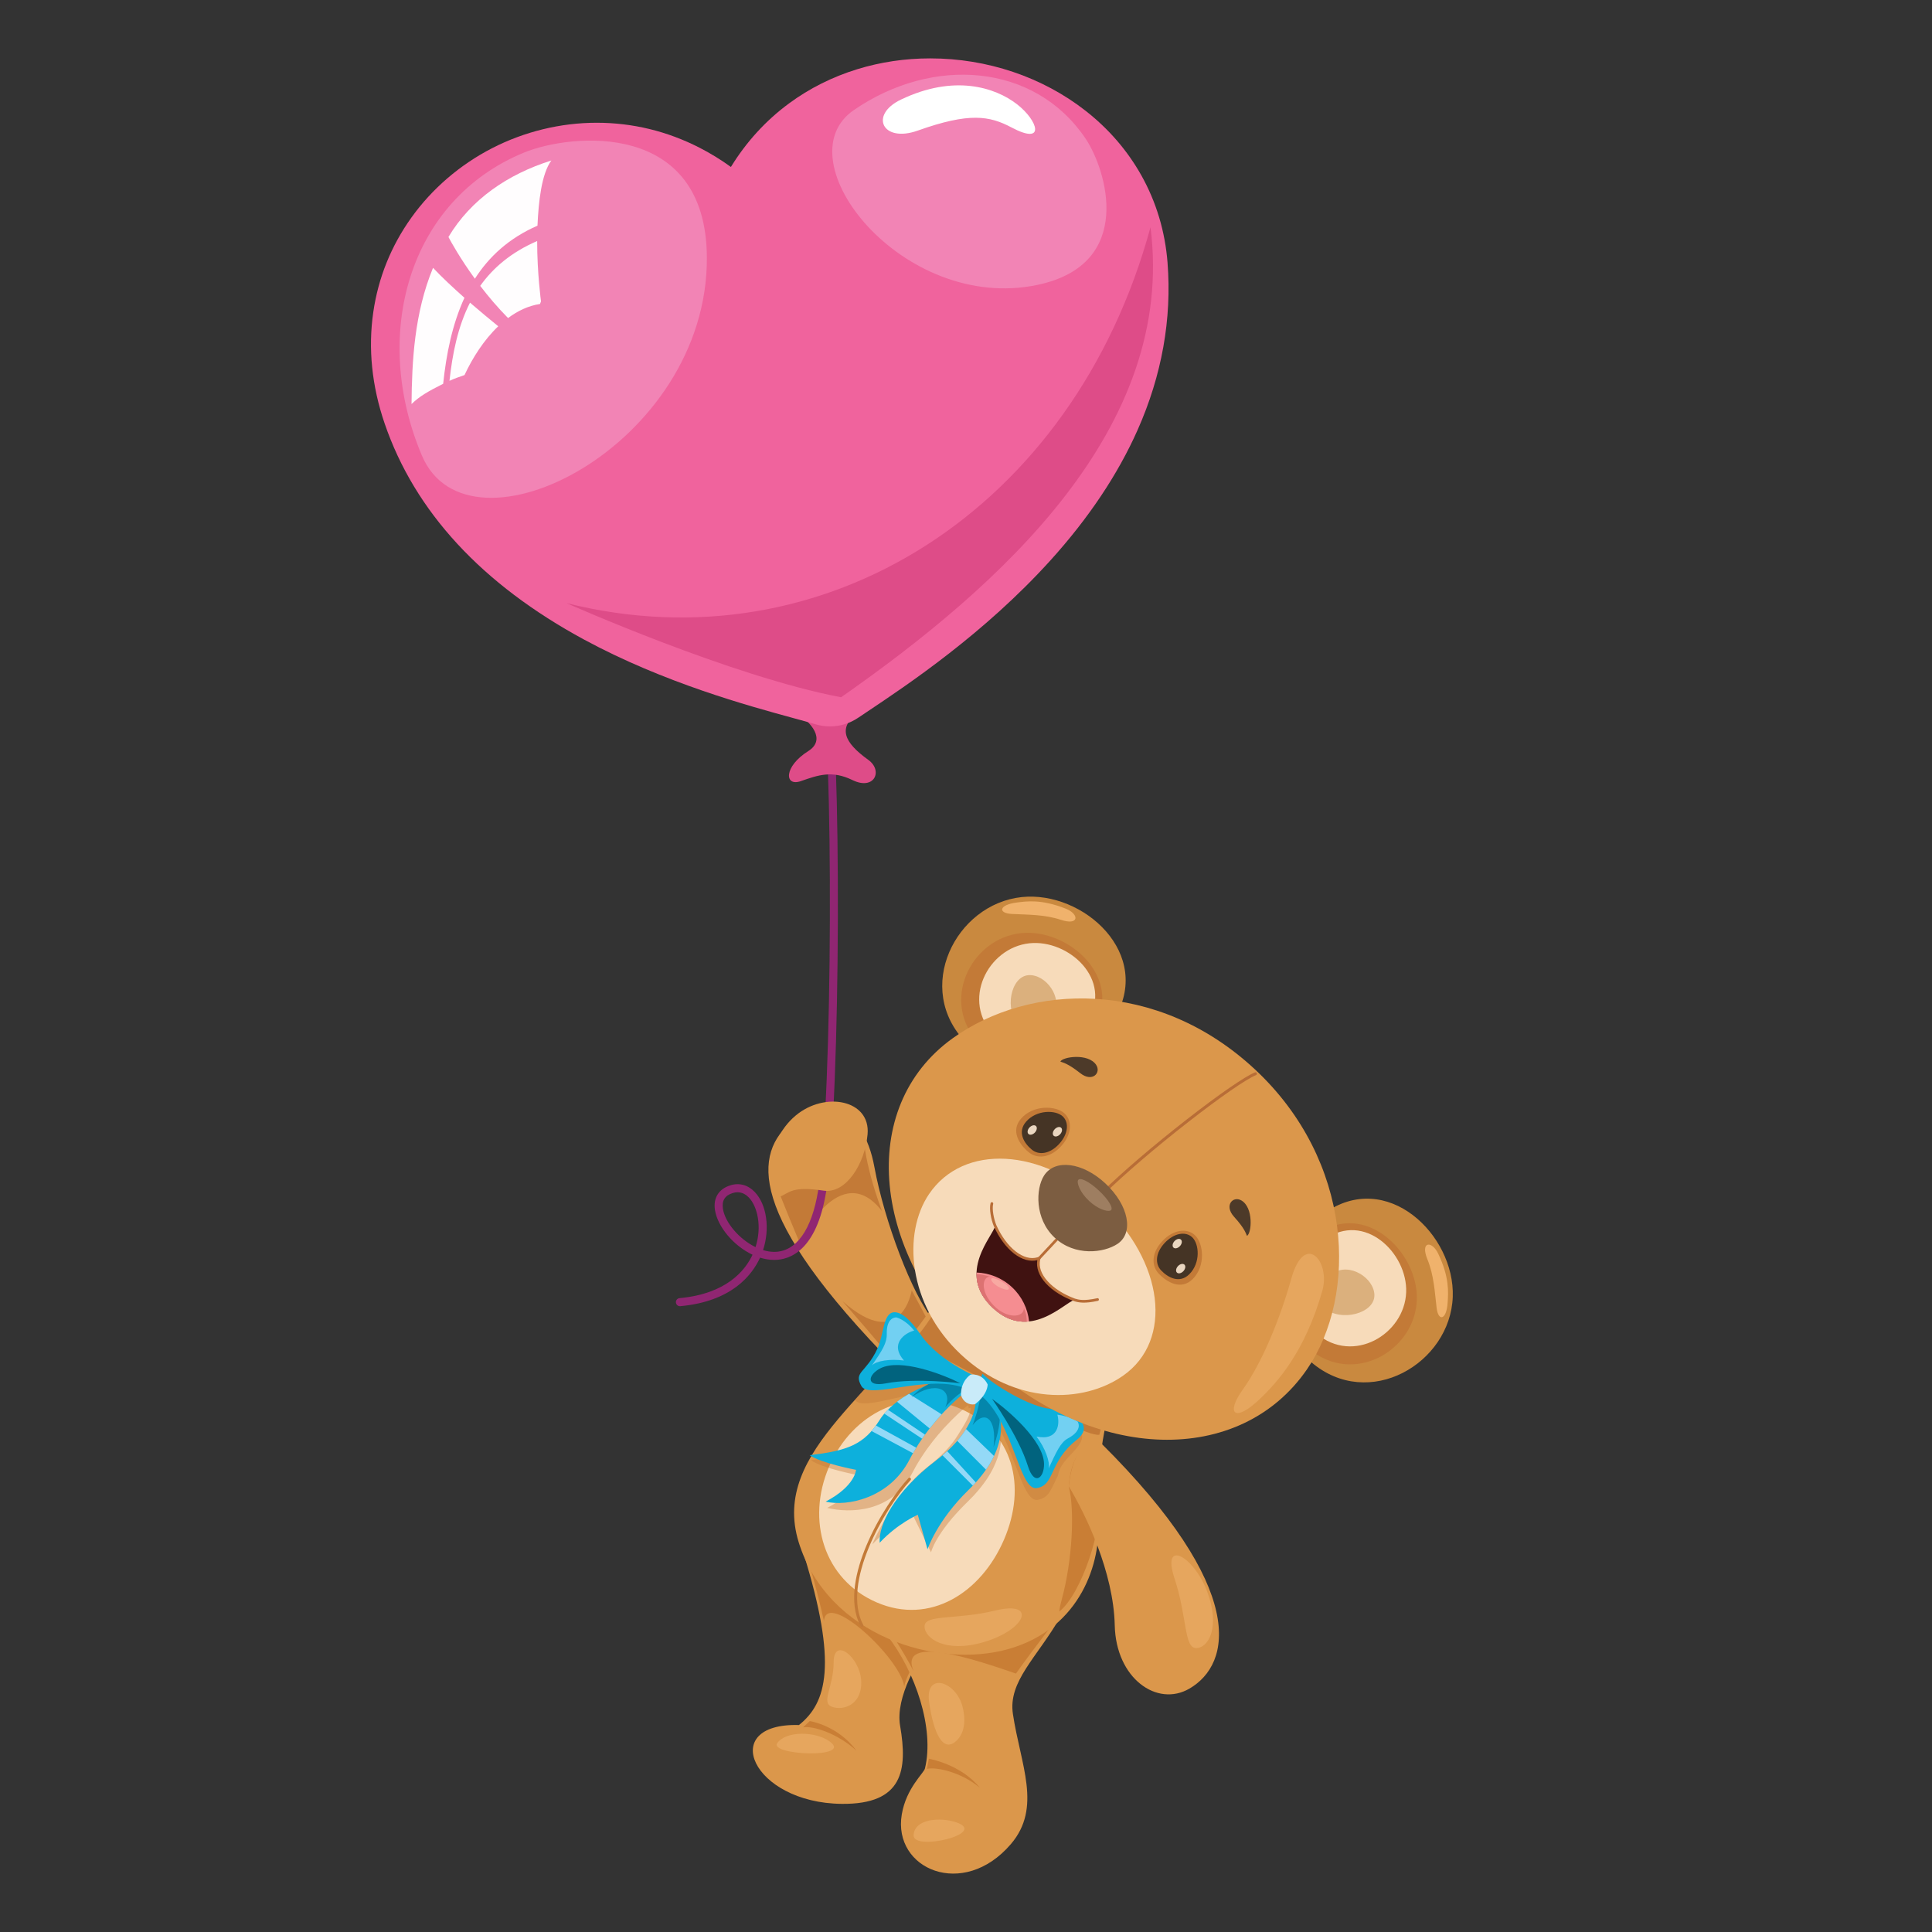 <?xml version="1.0" encoding="UTF-8"?>
<svg xmlns="http://www.w3.org/2000/svg" viewBox="0 0 2200 2200">
  <rect x="0" y="0" width="2200" height="2200" fill="#333333" stroke="none"/>
  <defs>
    <style>
      .cls-1 {
        fill: #f58d91;
      }

      .cls-2 {
        fill: #f8a9a2;
      }

      .cls-3 {
        fill: #f7dbba;
      }

      .cls-4 {
        fill: #01637e;
      }

      .cls-5 {
        fill: #0486ab;
      }

      .cls-6 {
        fill: #f0639d;
      }

      .cls-7 {
        fill: #f284b5;
      }

      .cls-8 {
        fill: #fff;
      }

      .cls-9 {
        fill: #fffdfe;
      }

      .cls-10 {
        fill: #ead6c0;
      }

      .cls-11 {
        fill: #e6a65e;
      }

      .cls-12 {
        fill: #f0b26c;
      }

      .cls-13 {
        fill: #72d0f2;
      }

      .cls-14 {
        fill: #9e7e61;
      }

      .cls-15, .cls-16 {
        fill: #c37a37;
      }

      .cls-17 {
        fill: #902672;
      }

      .cls-18 {
        fill: #b86d37;
      }

      .cls-19 {
        fill: #c9ebf9;
      }

      .cls-20 {
        fill: #db974b;
      }

      .cls-21 {
        fill: #dbb07d;
      }

      .cls-22 {
        fill: #dd7272;
      }

      .cls-23 {
        fill: #c97e35;
      }

      .cls-24 {
        fill: #c9893f;
      }

      .cls-25 {
        fill: #de4c88;
      }

      .cls-26 {
        fill: #0db0dc;
      }

      .cls-27 {
        fill: #453425;
      }

      .cls-28 {
        fill: #401211;
      }

      .cls-29 {
        fill: #94d9f7;
      }

      .cls-30 {
        fill: #4d3a29;
      }

      .cls-31 {
        fill: #7c5d41;
      }

      .cls-16 {
        mix-blend-mode: multiply;
        opacity: .4;
      }

      .cls-32 {
        isolation: isolate;
      }
    </style>
  </defs>
  <g class="cls-32">
    <g id="Layer_1" data-name="Layer 1">
      <g>
        <g>
          <g>
            <path class="cls-20" d="m1060.34,1870c-13.81,18.14-41.06,62.1-35.38,95.11,8.69,50.46,3.34,89.62-66.3,88.98-102.43-.94-141.91-92.42-48.88-89.76,31.47-25.15,44.55-68.74,5.11-195.68,49.22,26.94,145.44,101.35,145.44,101.35Z"/>
            <path class="cls-23" d="m1057.95,1867.26s-24.37,34.2-28.31,53.04c-4.63-32.4-88.63-110.5-91.39-74.28-8.62-39.33-20.75-78.59-20.75-78.59l140.45,99.82Z"/>
            <path class="cls-23" d="m914.49,1966.99c11.12-2.19,39.64,7.09,60.66,26.45-21.09-28.78-53.06-33.64-53.06-33.64l-7.6,7.19Z"/>
            <path class="cls-11" d="m980.57,1912.81c-1.96-25.96-31.23-49.58-31.31-19.77-.08,28.43-14.96,45.72-1.77,50.53,13.18,4.81,35.19-2.74,33.09-30.75Z"/>
            <path class="cls-11" d="m944.57,1982.9c-16.35-11.65-49.49-12.07-59.46,1.92-9.97,14,87.45,18.02,59.46-1.92Z"/>
          </g>
          <g>
            <path class="cls-20" d="m1208.03,1840.35c-27.29,47.52-60.2,73.99-54.61,111.39,8.62,57.71,33.47,106.4-2.39,148.24-54.18,63.21-134.7,28.59-124.16-33.86,5.07-30.07,25.07-46.93,26.37-52.3,11.05-45.55-10.89-110.22-42.8-151.24-35.39-45.49,197.59-22.24,197.59-22.24Z"/>
            <path class="cls-23" d="m1216.09,1827.34s-39.02,49.55-59.2,78.38c-46.3-15.95-134.19-45.57-116.58-2.67-12.07-23.8-31.43-52.33-31.43-52.33l207.21-23.38Z"/>
            <path class="cls-23" d="m1055.5,2014.26c10.57-2.54,39.26,3.73,60.18,21.44-21.37-26.74-57.99-33.04-57.99-33.04l-2.19,11.6Z"/>
            <path class="cls-11" d="m1095.18,1940.46c-8.95-26.84-41.89-36.01-37.16-2.19,4.73,33.82,15.51,59.57,31.76,43.32,12.78-12.79,7.55-34.7,5.4-41.13Z"/>
            <path class="cls-11" d="m1088.49,2074.97c-17.58-5.85-47.09-4.12-48.17,14.75-1.08,18.88,86.51-1.98,48.17-14.75Z"/>
          </g>
          <g>
            <path class="cls-24" d="m1268.24,1161.24c46.12-74.59-34.5-147.17-104.83-139.71-75.43,7.99-123.51,104.28-63.27,165.76,83.26-16.37,168.1-26.04,168.1-26.04Z"/>
            <path class="cls-15" d="m1245.17,1170.79c34.86-56.92-27.8-113.39-81.87-108.26-57.99,5.5-94.17,79.08-47.28,126.84,63.94-11.87,129.15-18.58,129.15-18.58Z"/>
            <path class="cls-3" d="m1238.58,1162.52c29.17-47.19-21.83-93.12-66.33-88.4-47.73,5.06-78.15,65.98-40.03,104.88,52.68-10.36,106.36-16.48,106.36-16.48Z"/>
            <path class="cls-21" d="m1199.34,1156.1c11.83-19.97-8.5-46.82-27.93-45.68-20.83,1.22-28.22,40.2-10.7,57.94,22.9-3.43,38.63-12.26,38.63-12.26Z"/>
            <path class="cls-12" d="m1213.54,1034.69c15.67,6.19,15.6,19.73-5.61,12.7-18.49-6.13-37.53-5.75-55.61-6.65-16.32-.81-14.96-10.46,5.48-13.02,11.09-1.39,27.79-4.08,55.75,6.97Z"/>
          </g>
          <g>
            <path class="cls-24" d="m1507.72,1381.72c71.25-51.11,149.19,24.34,146.56,95.02-2.81,75.81-95.58,130.36-161.03,74.47,10.63-84.19,14.47-169.49,14.47-169.49Z"/>
            <path class="cls-15" d="m1499.78,1405.38c54.4-38.67,115.02,19.98,113.61,74.27-1.52,58.23-72.45,99.36-123.3,55.85,7.47-64.6,9.69-130.12,9.69-130.12Z"/>
            <path class="cls-3" d="m1508.48,1411.4c45.09-32.34,94.4,15.41,92.74,60.12-1.78,47.96-60.47,82.48-101.9,47.12,6.73-53.26,9.16-107.24,9.16-107.24Z"/>
            <path class="cls-21" d="m1517.57,1450.11c19.11-13.17,47.29,5.27,47.49,24.73.21,20.87-38.17,30.91-57.07,14.65,1.85-23.08,9.58-39.38,9.58-39.38Z"/>
            <path class="cls-12" d="m1637.73,1427.62c-7.26-15.21-20.75-14.2-12.29,6.47,7.38,18.03,8.31,37.05,10.44,55.03,1.92,16.23,11.46,14.21,12.62-6.36.63-11.16,2.16-28.01-10.77-55.14Z"/>
          </g>
          <g>
            <path class="cls-20" d="m1063.2,1503.69c-24.66-29.19-56.33-113.87-67.52-174.82-13-70.78-59.38-79.88-93.24-52.27-44.21,36.06-53.79,105.83,117.64,279.84,35.33-37.69,43.13-52.75,43.13-52.75Z"/>
            <path class="cls-15" d="m1058.91,1508.85c-.93-3.01-20.73-39.51-20.73-39.51,0,0-11.41,71.92-78.85,12.26,44.89,51.37,62.66,73.8,62.66,73.8l36.92-46.54Z"/>
            <path class="cls-15" d="m885.29,1351.6c.05,3.62,25,62.83,25,62.83,0,0,46.26-96.84,94.06-35.3-22.08-59.04-21.71-92.75-21.71-92.75l-97.34,65.22Z"/>
          </g>
          <g>
            <path class="cls-20" d="m1276.1,1554.75s-32.03,96.59-25.7,176.33c3.72,46.82-19.1,122.69-101.1,146.42-82,23.73-206.77-14.61-239.79-121.24-33.03-106.64,97.49-171.08,164.78-288.42,65.97,41.25,201.82,86.92,201.82,86.92Z"/>
            <path class="cls-23" d="m1217,1692.5c7.09,27.23,4.06,84.9-7.99,128.93-1.22,4.46-2.41,9.55-2.83,13.66,25.46-19.73,50.93-97.96,44.56-129.21-3.28-16.1-.54-14.72-.59-31.34-1.3-2.76,1.96-19.94.59-22.76-30.65-15.41-33.74,40.74-33.74,40.74Z"/>
            <path class="cls-11" d="m1119.94,1869.96c49.27-14.47,60.81-47.55,13.68-36.08-44.94,10.94-80.58,4.14-80.79,17.97-.21,13.83,24.02,30.76,67.11,18.11Z"/>
            <path class="cls-3" d="m944.07,1670.17c-26.24,60.93-6.05,128.55,54.31,154.54,60.36,26,118.65-10.57,144.89-71.5,26.24-60.93,10.5-123.15-49.85-149.15-60.36-26-123.1,5.18-149.34,66.11Z"/>
            <path class="cls-15" d="m980.76,1852.42c.45.19.97.19,1.43-.06.81-.42,1.12-1.43.69-2.24-24.9-47.03,23.75-131.83,54.06-164.71.62-.67.58-1.72-.1-2.35-.67-.62-1.72-.58-2.35.1-13.37,14.49-33.99,43.43-48.1,77.26-11.01,26.39-21.07,63.64-6.45,91.24.18.35.47.6.8.75Z"/>
            <path class="cls-15" d="m1268.32,1585.05s-12.32,30.54-16.48,48.73c-24.01,3.53-193.93-103.63-215.68-102.03,24.17-28.22,28.25-39.48,28.25-39.48l203.91,92.78Z"/>
          </g>
          <g>
            <path class="cls-16" d="m1102.88,1603.62c-.21.67-.71.36,0,0h0Z"/>
            <path class="cls-16" d="m923.26,1662.7c36.82-4.33,49.23-3.33,65.17-21.64.38-.44.76-.88,1.14-1.34.08-.09.15-.18.22-.27.79-.95,1.56-1.94,2.33-2.95.09-.12.18-.25.27-.37.35-.46.7-.93,1.04-1.41,1.47-2.04,2.93-4.21,4.37-6.51,2.5-4,5.78-8.03,9.69-11.97.02-.02.04-.04.06-.06h0c3.18-3.2,6.77-6.33,10.69-9.34,0,0,.02-.01.03-.02,9.33-7.14,20.56-13.53,32.64-18.25,1.89-1.16,3.75-2.21,5.57-3.13-36.88,3.87-75.34,20.02-82.87,8.69-.04-.06-.07-.11-.11-.17,20.41-22.74,42.84-46.32,63.59-72.3,19.01,15.64,55.65,46.57,67.96,51.24,1.34-1.18,2.28-1.72,2.28-1.72,0,0,12.23-2.31,19.14,10.04,17.68,13.54,51.63,32.45,71.88,34,6.71.51,29.55,8.67,32.46,14.7,8.3,17.24-23.19,29.01-25.97,49.99-7.62,14.57-9.7,25.98-23.32,27.95-15.37,2.23-22.94-42.43-41.95-78.08,1.34,12.77-1.14,26.43-7.87,40.51,0,0,0,.01,0,.01-.3.64-.62,1.29-.94,1.93-.01.03-.03.06-.05.09-.31.62-.64,1.25-.97,1.88-.03.05-.06.11-.09.16-.32.6-.65,1.21-.99,1.81-.05.09-.1.17-.14.26-.32.58-.65,1.15-.99,1.72-.07.13-.15.25-.22.38-.32.54-.64,1.08-.97,1.62-.1.17-.21.34-.32.52-.31.5-.62,1-.94,1.49-.15.23-.31.46-.46.69-.29.45-.57.89-.87,1.34-.21.32-.43.63-.64.95-.25.37-.5.74-.76,1.1,0,.02-.02.03-.03.05h0c-3.44,4.95-7.41,9.93-11.92,14.92h0s0,.01-.01.01c-.18.2-.37.4-.55.6-.4.44-.8.87-1.2,1.31-.5.54-1.02,1.08-1.54,1.62-.06.06-.13.14-.19.21h0c-1.58,1.65-3.21,3.29-4.9,4.95-36.98,35.97-41.85,57.77-41.85,57.77l-22.08-45.18s-23.44,13.33-44.74,36.13c-.08-1.25,26.59-60.56,62.58-88.02,2.61-1.99,5.07-3.97,7.4-5.93.36-.31.72-.61,1.07-.91.3-.26.6-.52.9-.78.57-.49,1.12-.98,1.67-1.47.26-.23.52-.46.78-.69.37-.33.74-.67,1.1-1,4.48-4.1,8.37-8.13,11.77-12.05h0c4.14-4.78,7.52-9.41,10.28-13.83,8.21-13.16,14.07-22.62,14.64-30.84-1.45.06-2.24.28-2.64.48.16-.5.14-1.55-.66-3.53-6.55,5.43-15.98,13.84-26.16,24.87-.54.58-1.09,1.18-1.63,1.79-.05.06-.1.11-.15.17-.53.58-1.06,1.17-1.59,1.77-.04.04-.08.09-.12.13-2.89,3.25-5.82,6.7-8.74,10.34-.03.04-.07.09-.1.13-.55.68-1.09,1.37-1.64,2.07-1.87,2.38-3.72,4.83-5.56,7.36-.55.75-1.09,1.51-1.64,2.28-.01.02-.04.05-.05.08-.55.78-1.1,1.56-1.64,2.35-2.34,3.39-4.64,6.91-6.87,10.54h0c-.59.97-1.18,1.95-1.77,2.94-.09.15-.18.3-.27.46-.58.98-1.15,1.97-1.72,2.97-1.37,2.43-2.71,4.89-4.01,7.41-23.34,45.34-71.56,45.41-96.62,39.34,34.72-18.17,35.59-37.2,35.59-37.2,0,0-41.31-7.79-54.27-17.16Z"/>
          </g>
          <g>
            <path class="cls-26" d="m1106.61,1579.41s-44.44,31.2-70.85,82.51c-22.71,44.13-71.23,53.92-95.62,48.01,33.79-17.68,34.64-36.21,34.64-36.21,0,0-40.2-7.58-52.81-16.7,43.13-5.07,62.1-12,79.65-40.03,16.01-25.56,64.59-52.63,105.3-45.46,4.28-.99-.29,7.88-.29,7.88Z"/>
            <g>
              <path class="cls-29" d="m992.42,1629.55c1.71-1.96,3.37-4.06,5-6.33l45.89,25.29c-1.25,2.05-2.49,4.14-3.69,6.26l-47.2-25.22Z"/>
              <path class="cls-29" d="m1011.09,1605.29l42.19,28.33c-1.11,1.52-2.21,3.08-3.3,4.65l-43.01-28.53c1.27-1.49,2.65-2.98,4.11-4.45Z"/>
              <path class="cls-29" d="m1072.27,1610.53c-4.48,4.85-9.11,10.22-13.7,16.08l-37.08-30.41c4.17-3.19,8.74-6.23,13.59-9.03l37.19,23.36Z"/>
            </g>
            <path class="cls-5" d="m1080.43,1568.03c-5.64,1.12-25.87,5.03-42.5,23,27.48-19.48,47.62-9.02,38.48,11.41,13.42-15.9,26.3-21.68,26.3-21.68,0,0-12.01-11.6-22.28-12.73Z"/>
            <path class="cls-26" d="m1110.04,1581.78s13.1,37.6-44.01,81.17c-48.41,36.94-65.68,73.69-64.36,93.82,20.74-22.19,43.42-31.86,43.42-31.86l11.08,39.26s10.83-32.65,46.82-67.66c46.26-45,46.55-89.71,14.61-120.22-1.91-4.38-7.57,5.5-7.57,5.5Z"/>
            <g>
              <path class="cls-29" d="m1073.23,1657.18c1.88-1.58,3.67-3.15,5.37-4.71l32.56,35.58c-1.1,1.22-2.23,2.43-3.39,3.65l-34.54-34.51Z"/>
              <path class="cls-29" d="m1100.06,1627.27l31.83,30.68c-2.46,5.14-5.49,10.34-9.13,15.57l-32.71-32.78c4.03-4.66,7.32-9.16,10.01-13.47Z"/>
            </g>
            <path class="cls-5" d="m1137.73,1605.53c1.71,5.49,1.48,19.28-6.33,42.49,3.96-33.46-10.32-42.92-23.88-25.12,7.54-19.39,10.09-38.76,10.09-38.76,0,0,14.21,12.91,20.12,21.39Z"/>
            <path class="cls-26" d="m1118.75,1564.3c11.84,12.3,54.46,38.25,78.01,40.05,23.55,1.8,51.63,17.67,29.16,35.35-31.9,25.12-24.32,51.72-45.54,54.81-21.22,3.08-27.17-85.75-71.35-110.99,4.72-5.59,9.73-19.22,9.73-19.22Z"/>
            <path class="cls-4" d="m1129.66,1592.93c18.54,13.03,58.63,47.61,59.2,73.89.35,16.12-11.11,25.91-18.37,2.57-10.54-33.88-40.84-76.46-40.84-76.46Z"/>
            <path class="cls-13" d="m1227.14,1618.81s-7.55-5.76-23.11-7.93c2.93,9.82,1.5,30.13-23.71,24.93,9.85,12.92,15.69,29.18,13.73,36.45,8.75-18.72,13.43-29.7,22.09-34.38,17.84-9.62,10.99-19.08,10.99-19.08Z"/>
            <path class="cls-26" d="m1119.06,1570.78s-48.27-18.17-71.05-51.46c-11.34-16.57-21.51-25.51-30.01-25-12.6.75-11.39,25.4-18.93,41.51-13.18,28.17-27.53,25.99-18.12,42.59,9.41,16.61,85.26-17.85,124.55,5.78,6.63-3.11,13.56-13.43,13.56-13.43Z"/>
            <path class="cls-4" d="m1093.69,1575.17c-19.77-10.04-68.1-28.76-91.16-17.05-14.15,7.19-17.42,21.68,6.16,17.14,34.22-6.6,85-.09,85-.09Z"/>
            <path class="cls-13" d="m1020.82,1500.18s10.5,2.59,20.14,15c-9.98,2.36-28.61,14.79-11.54,34.06-16.11-2.09-31.31.29-36.63,5.6,11.86-16.92,17.25-25.78,16.98-35.62-.55-20.25,11.06-19.03,11.06-19.03Z"/>
            <path class="cls-19" d="m1124.64,1576.46s.62,11.02-14.45,22.6c-6.98,1.21-13.64-2.77-15.93-10.47-.21-16.76,11.04-23.29,11.04-23.29,0,0,12.8-2.42,19.35,11.16Z"/>
          </g>
          <g>
            <path class="cls-20" d="m1084.63,1182.43c-108.94,78.45-93.64,245.88,35.55,366.5,125,116.71,291.93,121.08,368.08,10.38,58.51-85.06,52.45-237.31-59.01-341.38-111.46-104.07-256.82-98.73-344.62-35.5Z"/>
            <path class="cls-3" d="m1279.08,1566.38c57.09-40.2,46.48-129.58-24.33-195.7-68.51-63.97-157.81-68.72-196.91-10.87-30.04,44.45-24.59,125.62,36.5,182.66,61.09,57.05,138.72,56.31,184.73,23.91Z"/>
            <g>
              <path class="cls-15" d="m1162.49,1274.03c-11.82,13.78-1.83,29.17,8.89,38.01,9.52,7.85,24.23,6.74,36.62-6.52,12.39-13.27,13.34-28.93,4.39-37.44-9.87-9.38-36.03-10.22-49.9,5.95Z"/>
              <path class="cls-27" d="m1168.33,1277.39c-10.2,11.83-2.14,24.56,6.66,31.77,7.81,6.41,20.15,5.17,30.81-6.24,10.65-11.41,11.78-24.6,4.46-31.57-8.07-7.69-29.97-7.84-41.93,6.04Z"/>
              <path class="cls-10" d="m1201.01,1285.86c-2.35,2.51-2.87,5.84-1.17,7.43,1.7,1.59,4.98.84,7.33-1.68,2.35-2.52,2.87-5.84,1.17-7.43-1.7-1.59-4.98-.84-7.33,1.68Z"/>
              <path class="cls-10" d="m1172.31,1283.86c-2.35,2.52-2.87,5.84-1.17,7.42,1.7,1.59,4.98.84,7.32-1.67,2.35-2.51,2.87-5.84,1.17-7.42-1.7-1.59-4.98-.83-7.32,1.68Z"/>
            </g>
            <path class="cls-18" d="m1254.56,1359.76s.08.09.13.14c.65.66,1.71.67,2.36.02,22.71-22.33,58.7-53.16,96.27-82.45,36.3-28.31,65.79-48.71,76.97-53.24.86-.35,1.27-1.32.92-2.18-.35-.86-1.32-1.27-2.18-.92-11.44,4.64-41.24,25.22-77.77,53.7-37.66,29.37-73.76,60.29-96.56,82.7-.61.61-.66,1.56-.14,2.23Z"/>
            <path class="cls-18" d="m1182.29,1434.38c.61.37,1.42.27,1.92-.27.79-.84,1.74-1.87,2.96-3.18,3.88-4.18,10.38-11.18,23.03-24.65.58-.62.55-1.6-.07-2.17-.62-.58-1.59-.55-2.18.07-12.66,13.48-19.16,20.48-23.04,24.67-1.21,1.3-2.16,2.33-2.95,3.17-.58.62-.54,1.59.07,2.18.08.07.17.13.25.19Z"/>
            <path class="cls-28" d="m1181.84,1433.19c.5-.15,1-.33,1.49-.51-.15.51-.29,1.02-.41,1.53-3.85,17.08,13.66,36.05,40.64,46.01-11.43,2.95-51.49,47.93-93.1,9.08-42.41-39.6,1.26-82.62,2.69-93.5,11.78,26.23,31.91,42.4,48.69,37.39Z"/>
            <path class="cls-18" d="m1206.12,1473.54c5.12,3.12,10.83,5.87,16.92,8.12.03.01.06.02.1.03,5.4,1.61,11.94,2.9,27.01-.39.83-.18,1.36-1,1.17-1.83-.18-.83-1-1.36-1.83-1.17-15.5,3.38-21.25,1.7-25.43.46-12.92-4.78-24.01-11.84-31.22-19.9-7.26-8.11-10.16-16.51-8.41-24.31.1-.44.22-.91.38-1.42.17-.56,0-1.17-.42-1.57-.43-.4-1.05-.52-1.6-.31-.5.19-.96.35-1.39.47-7.66,2.29-16.25-.04-24.83-6.72-8.54-6.65-16.36-17.24-22.01-29.83-2.95-7.1-5.11-18.58-3.61-24.3.21-.82-.27-1.66-1.1-1.88-.82-.21-1.67.27-1.88,1.1-1.74,6.61.55,18.56,3.76,26.3,5.87,13.08,14.01,24.09,22.95,31.04,8.88,6.91,18.26,9.56,26.53,7.53-1.46,8.39,1.82,17.56,9.33,25.95,4.12,4.6,9.42,8.89,15.57,12.63Z"/>
            <path class="cls-1" d="m1152.41,1465.8c11.4,10.64,17.91,24.56,19.44,38.94-12.87,1.38-27.03-2.05-41.38-15.45-14.44-13.48-18.89-27.36-18.45-40.23,14.52.5,28.94,6.04,40.38,16.73Z"/>
            <path class="cls-2" d="m1144.83,1462.09c6.04,4.34,5.99,9.34-4.91,4.64-10.9-4.7-14.07-12.12-8.66-11.12,5.4,1.01,10.28,4.11,13.57,6.48Z"/>
            <path class="cls-22" d="m1112,1450.92c4.37.35,7.03.34,15.39,2.82-9.09.16-11.37,16.65,3.88,32.61,15.24,15.96,34.87,14.24,34.64,3.21,3.11,6.62,3.06,10.75,3.34,15.39-12.17.67-25.39-3.15-38.78-15.65-13.75-12.84-18.45-26.03-18.47-38.38Z"/>
            <path class="cls-31" d="m1272.34,1416.56c19.11-12.56,13.04-44.07-13.67-69.01-25.85-24.13-57.49-28.11-69.79-8.91-9.45,14.75-10.96,49.19,12.08,70.71,23.05,21.52,55.97,17.34,71.37,7.21Z"/>
            <path class="cls-14" d="m1264.23,1378.57c4.65-1.5-1.23-11.95-13-22.94-11.39-10.63-22.16-15.78-23.78-11.4-1.24,3.37,2.54,13.79,12.69,23.27,10.16,9.48,20.34,12.28,24.09,11.07Z"/>
            <path class="cls-30" d="m1248.19,1212.56c6.04,9.07-4.34,20.28-18.04,9.49-14.96-11.77-19.81-11.93-22.64-13.16,1.88-5.43,31.54-10.06,40.68,3.66Z"/>
            <g>
              <path class="cls-15" d="m1358.03,1456.61c-12.94,12.74-28.98,3.82-38.54-6.27-8.49-8.96-8.39-23.71,4-36.97,12.39-13.27,27.95-15.29,37.05-6.95,10.04,9.2,12.66,35.24-2.52,50.19Z"/>
              <path class="cls-27" d="m1354.27,1451.01c-11.1,10.98-24.35,3.81-32.15-4.47-6.93-7.36-6.54-19.75,4.12-31.17,10.66-11.41,23.74-13.44,31.19-6.61,8.22,7.53,9.88,29.37-3.16,42.25Z"/>
              <path class="cls-10" d="m1343.59,1418.99c-2.35,2.51-5.63,3.26-7.33,1.68-1.7-1.59-1.18-4.91,1.17-7.42,2.35-2.51,5.63-3.27,7.33-1.68,1.7,1.59,1.17,4.91-1.17,7.42Z"/>
              <path class="cls-10" d="m1347.54,1447.48c-2.35,2.51-5.62,3.26-7.32,1.67-1.71-1.58-1.18-4.91,1.17-7.42,2.35-2.51,5.63-3.26,7.33-1.68,1.7,1.59,1.18,4.91-1.17,7.43Z"/>
            </g>
            <path class="cls-30" d="m1413.48,1366.9c-9.46-5.4-19.93,5.72-8.24,18.65,12.77,14.12,13.27,18.95,14.68,21.69,5.29-2.24,7.88-32.16-6.44-40.34Z"/>
            <path class="cls-11" d="m1505.79,1469.75c9.54-33.54-20.26-67.84-35.37-13.71-12.88,46.16-33.57,96.09-55.4,126.52-19.7,27.47-9.1,38.58,21.36,8.78,16.53-16.17,49.08-50.1,69.41-121.59Z"/>
          </g>
          <g>
            <path class="cls-20" d="m1217,1692.5c19.28,31.91,51.05,97.78,52.38,158.24,1.33,60.46,48.13,93.54,85,72.13,48.14-27.96,67.2-112.76-100.62-279.54-31.99-10.98-36.76,49.17-36.76,49.17Z"/>
            <path class="cls-11" d="m1374.24,1811.3c-14.97-39.14-51.96-59.97-36.76-13.78,14.5,44.05,10.71,78.8,24.38,79.16,13.68.36,28.53-23.15,12.38-65.38Z"/>
          </g>
        </g>
        <g>
          <path class="cls-17" d="m769.67,1483.22c-.22-2.53,1.62-4.77,4.15-5.01,52.99-4.86,74.5-31.04,83.11-49.42-21.89-10.29-39.91-32.18-42.79-50.95-2.09-13.62,4.19-23.83,17.28-28.01,10.31-3.32,20.29-.6,28.1,7.6,13.66,14.33,17.41,41.68,9.39,66.08,4.19,1.28,8.39,1.98,12.54,2h.16c24.92,0,42.67-24.77,50.02-69.76,17.32-106.39,17.12-523.95,3.52-574.93-.63-2.46.81-4.97,3.26-5.63,2.42-.64,4.96.81,5.62,3.26,13.8,51.69,14.13,471.54-3.34,578.78-10.98,67.32-41.64,77.46-59.08,77.46h-.21c-5.32-.02-10.67-.94-15.9-2.57-9.38,20.45-32.87,49.93-90.81,55.24-.15,0-.29.03-.42.03-2.34,0-4.36-1.79-4.58-4.17Zm64.54-124.65c-8.81,2.82-12.42,8.67-11,17.87,2.37,15.6,18.45,34.57,37.12,43.67,7.61-23.54,2.04-46.32-7.47-56.34-2.85-3.02-7.23-6.13-13.06-6.13-1.75,0-3.6.3-5.59.93Z"/>
          <g>
            <path class="cls-25" d="m906.38,811.64c17.25,10.54,34.69,30.63,13.92,43.69-27.99,17.61-27.28,40.81-8.31,34.13,19.47-6.77,35.29-12.57,58.64-1.21,25.07,12.26,35.18-10.66,18.15-22.95-28.24-20.35-34.43-36.4-12.41-53.67-29.75,1.9-69.98,0-69.98,0Z"/>
            <path class="cls-6" d="m1329.51,299.11c-2.8-35.62-12.84-69.06-29.83-99.39-15.82-28.24-37.22-53.02-63.6-73.65-49.16-38.43-111.96-59.59-176.84-59.59-28.57,0-56.53,4.15-83.11,12.33-28.21,8.69-54.29,21.75-77.51,38.83-26.55,19.52-48.84,43.97-66.33,72.48-11.42-8.27-23.35-15.59-35.74-21.93-36.83-18.85-76.24-28.41-117.14-28.41s-82.14,10-118.97,28.92c-36.67,18.84-68.51,46.22-92.06,79.17-23.05,32.26-37.63,68.44-43.32,107.55-6.03,41.46-1.67,84.15,12.95,126.88,34.34,100.34,110.82,183.14,227.31,246.12,90.91,49.15,186.79,75.29,238.31,89.34,10.02,2.73,18.67,5.09,24.99,6.98,5.4,1.62,10.95,2.42,16.46,2.42,11.29,0,22.46-3.33,32.03-9.78,2.96-1.99,6.21-4.16,9.71-6.5,46.85-31.28,134.05-89.5,209.43-172.89,43.39-48,76.74-97.9,99.12-148.32,27.68-62.34,39.15-126.46,34.11-190.57Z"/>
            <path class="cls-7" d="m596.95,173.65c53.02-21.7,207.21-37.44,207.98,119.58,1.05,214.18-271.09,351.32-324.44,225.64-58.24-137.24-15.57-291.15,116.46-345.22Z"/>
            <path class="cls-7" d="m1236.31,158.07c23.3,34.75,57.18,142.77-55.05,166.36-153.1,32.18-291.16-142.43-209.05-199.04,89.66-61.81,206.04-53.86,264.11,32.68Z"/>
            <path class="cls-25" d="m645.12,686.78s187.28,83.48,312.64,107.21c181.11-126.54,381.55-306.16,352.33-535.25-87.57,322.03-372.4,501.53-664.97,428.03Z"/>
            <path class="cls-8" d="m1025.83,113.45c-36.24,17.39-21.07,49.6,19.23,35.26,58.91-20.96,81.74-16.85,106.9-3.51,38.92,20.65,30.31-7.66,6.23-26.41-25.01-19.47-71.96-34.32-132.36-5.34Z"/>
            <path class="cls-9" d="m540.75,317.38c-16.67-22.93-27.12-41.86-30.11-47.51,25.54-42.64,67.26-71.41,117.19-87.11-11.24,15.29-14.57,46.93-15.8,74.23-32.43,14.14-55.24,35.28-71.28,60.4Zm26.62,54.15c-9.31-7.6-20.56-16.88-32.17-26.9-13.95,27.45-20.02,58.42-23.37,89,5.45-2.45,11.24-4.62,17.12-6.54,9.1-19.56,22.13-40.06,38.42-55.57Zm-20.55-46.02c9.09,11.86,19.7,24.49,31.72,36.66,10.96-8.2,23.14-14.02,36.3-16.01.05-.05.09-.05.09-.08.8-1.94,1.11-2.95,1.11-2.95,0,0-4.4-32.33-4.37-68.67-29.48,12.76-50.17,30.43-64.84,51.05Zm-53.72-20.52c-21.29,51.64-24.02,105.93-24.48,155.09,9.04-8.76,18.25-14.1,36.02-23.07,3.53-33.6,10.3-67.66,24.24-97.93-12.72-11.28-25.44-23.12-35.78-34.09Z"/>
          </g>
        </g>
        <path class="cls-20" d="m906.22,1270.15c33.15-27.68,85.22-17.83,81.7,21.54-3.05,34.07-24.87,67.89-50.04,64.12-36.36-5.44-38.71,2.28-50.49,7.31-12.49-3.87-19.82-60.72,18.82-92.98Z"/>
      </g>
    </g>
  </g>
</svg>